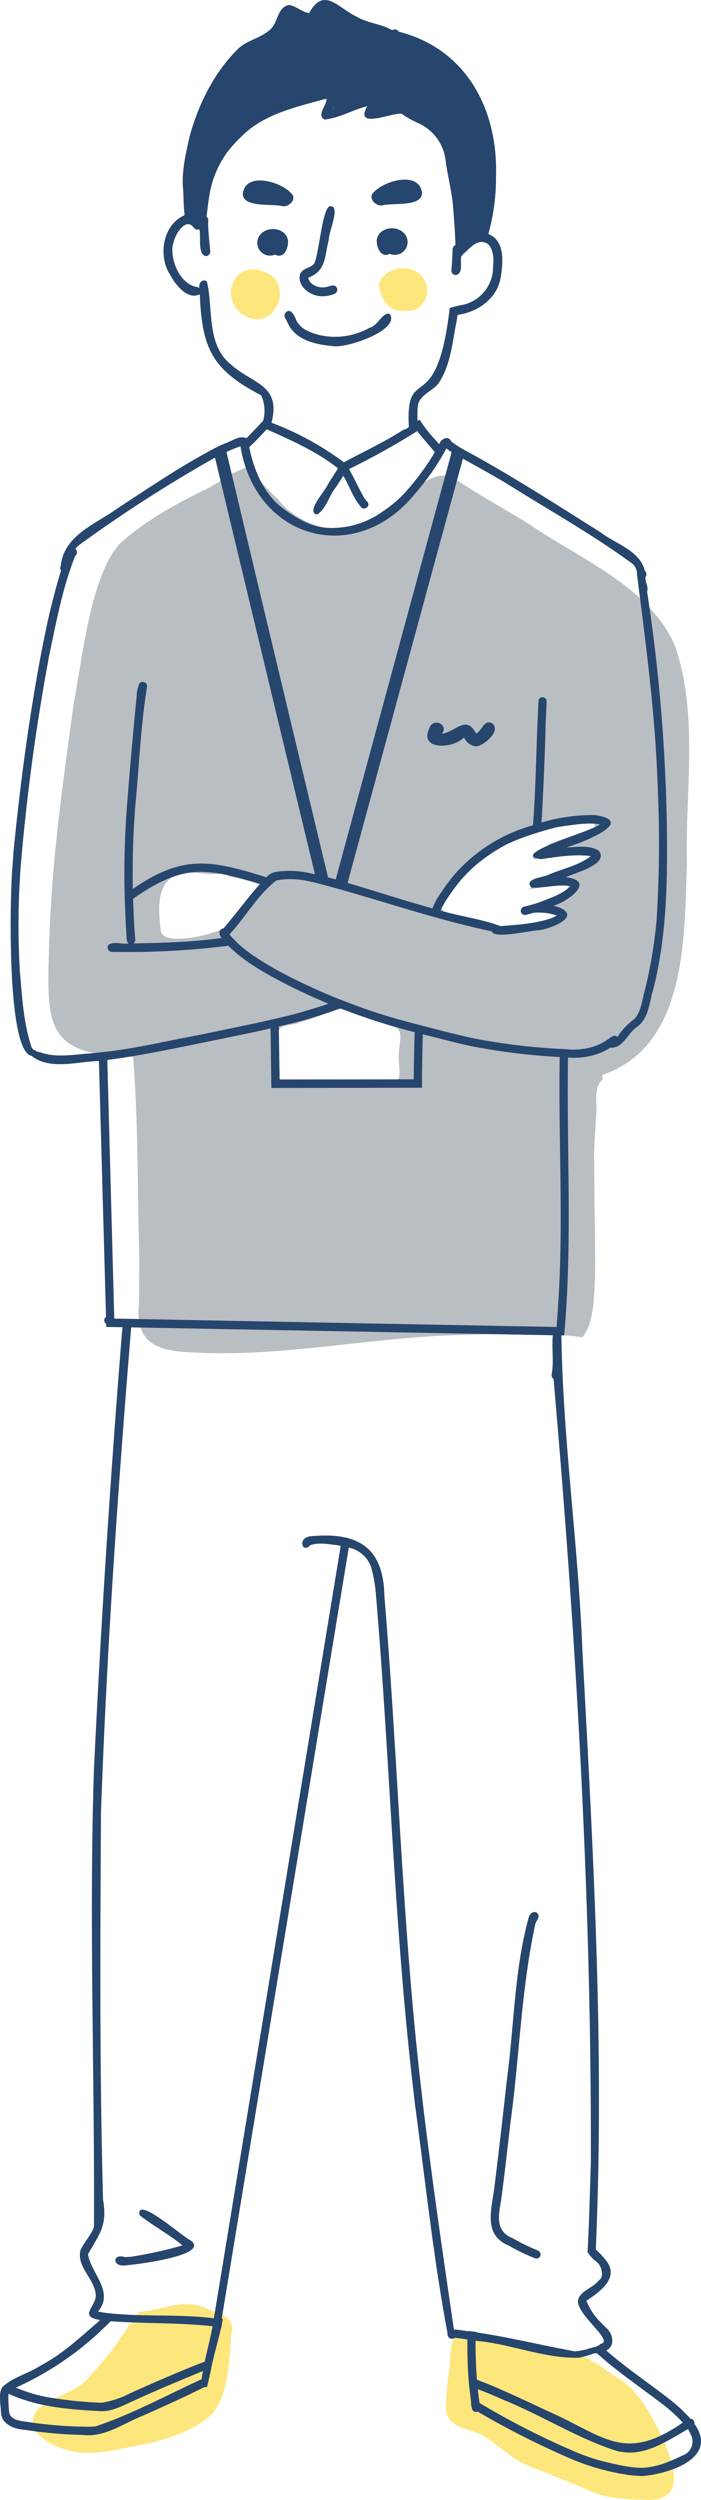 <svg height="538.987" viewBox="0 0 151.219 538.987" width="151.219" xmlns="http://www.w3.org/2000/svg"><g><path d="m203.315 150.116c-2.649-.753-3.762-3.214-4.028-5.757 1.375-3.892 7.213-4.68 9.614-1.23l-.018-.018a4.7 4.7 0 0 1 -1.254 6.584c-1.24.712-2.997.459-4.314.421z" fill="#fde67c" transform="translate(-117.562 -83.141)"/><path d="m125.284 152.077c-7.115-3.2-3.48-13.4 4.151-9.583 5.385 2.867 1.592 11.732-4.151 9.583z" fill="#fde67c" transform="translate(-71.65 -83.563)"/><path d="m113.578 342.168c4.833.961 9.894 3.418 14.832 2.518 2.41-.762 6.128-.559 7-3.129-.158-1.51-2.039-1.58-3.309-1.709 1.662-.971 4.389-1.42 5.159-3.309a1.146 1.146 0 0 0 -.731-2.016c-1.105.214-2.132.789-3.221 1.1a15.576 15.576 0 0 1 -2.981.71l.141-.042c-.458.095-1.175.232-1.637.3 4.158-2.011 9.829-3.626 13.9-6.389 1.8-3.479-4.248-1.753-5.727-1-.748-2.12-5.152.745-6.846.839a1.225 1.225 0 0 0 -.259-.523c1.038-.766 3.4-.977 3.336-2.614 3.066-1.387 6.55-2.149 9.656-3.185.875-.964.346-2.982-1.176-2.693v.009c-9-.054-17.86 4.787-24.753 10.017-1.766 1.614-5.428 3.306-5.177 6.079-1.461 1.17-2.586 4.363.111 4.668h-.006c.4.083.788.13 1.184.208l-.068-.012a4.6 4.6 0 0 1 .572.173zm-60.469-8.717c-4.605 1.784-3.9 8.081-3.357 12.23 1 3.43 13.724.121 15.672-1.895l-.075.087.108-.1v-.006c1.741-1.614 3.818-3.885 4.3-6.3a1.17 1.17 0 0 0 1.212-2l.018.009a40.63 40.63 0 0 0 -6.473-1.7c-1.051-1.1-2.743-.431-4.067-.527-2.395-.142-5.094-.789-7.339.202zm42.15 44.749c1.644-.1 5.147.609 5.851-1.17.3-1.605-.226-3.253-.048-4.915-.17-1.975 1.449-5.4-1.3-6.04-2.8-.947-5.579-1.91-8.152-2.828-1.626-.577-3.268-1.521-4.909-.466-2.378.745-4.454 1.763-6.912 2.4-1.476.8-4.387.22-4.764 2.115a1.354 1.354 0 0 0 -.427 2.521c.006.072.006.141.009.21a1.152 1.152 0 0 0 -.12 2.247c-.006.2-.021.391-.036.584a1.129 1.129 0 0 0 -.141 1.814c-.963 4.178 4.518 3.023 7.192 3.345 3.71-.131 7.678-.126 11.283.1l-.078.015a.991.991 0 0 1 .177-.009.014.014 0 0 1 -.009 0 3.92 3.92 0 0 1 .4.021v-.009c.095 0 .593.023.665.021l-.078.006v.009a1.949 1.949 0 0 1 .376-.006c.027 0 .078.018.1.021l.313-.009-.151.015a3.533 3.533 0 0 1 .427-.006l-.15-.006zm-37.959 58.2c-8.216-.258-13.283-1.712-12.278-10.947.009-3.428.046-6.99.033-10.411-.435-14.095-.182-28.337-1.324-42.406-18.248-.4-18.678-6.111-18.164-22.344.407-18.795 2.948-36.326 5.419-54.263 1.822-9.31 3.549-27.1 9.875-34.036 5.393-4.86 11.574-8.259 17.787-11.364 3.5-1.482 6.525-4.362 10.194-5.209a37.066 37.066 0 0 0 6.124 6.942c2.369 3.38 8.424 6.729 12.633 6.317 2.627-.134 5.617.115 7.821-1.541l-.081.069c2.587-1.526 5.7-3.178 7.336-5.721 2.952-2.149 7.054-5.891 10.774-3.27 5.154 3.468 10.558 6.362 15.822 9.644 10.9 7.462 26.136 13.476 31.479 26.515 4.947 14.894 2.065 30.833 2.44 46.63-.548 16.052-.006 39.434-18.328 45.556.078.292.138.6.192.911-2.18 1.837-1.1 5.3-1.444 7.812-.19 3.47-.5 7.093-.424 10.54l-.018-.144c.026.3.023.654.024.953l-.018-.105a.693.693 0 0 1 .012.208h.006c.01 1.014.03 2.323.045 3.354l-.018-.144c.028.574.026 1.169.03 1.744l-.006-.021c.017.143.006.3.009.448v-.012c.014.374.007 1.03.015 1.4l-.018-.144c.049 2.42.077 4.836.105 7.258l-.018-.144c.012.114.023.346.021.461l-.018-.144c.014.225.027.68.024.905l-.018-.147c.012.132.023.4.021.529l-.018-.09.018.09-.018-.09c.021.556.027 1.113.033 1.669l-.018-.094.018.094-.018-.094a4.523 4.523 0 0 1 .021.629l-.018-.144c.012.118.023.357.021.475l-.018-.147c.013.144.023.433.021.577l-.018-.147a94.282 94.282 0 0 1 -.358 11.208v-.145c-.024.283-.083.855-.121 1.134v-.141c-.325 2.194-.818 4.531-2.265 6.26-.872-.141-1.8-.278-2.653-.34l.183-.021c-8.99-.718-18.349-.326-27.427-.033-17.39.824-35.869 4.557-53.431 3.671z" fill="#b9bec2" transform="translate(-15.017 -144.775)"/><path d="m26.8 1243.331c-4.338-.652-12.961-4.351-8.227-9.524 3.554-2.8 8.4-3.387 11.283-7.288l-.018.024a60.874 60.874 0 0 0 6.41-7.992c.169-.239.974-1.369 1.125-1.588.453-.567.75-1.4 1.5-1.618a.547.547 0 0 1 -.027-.093 2.77 2.77 0 0 1 -.313-.021c.383-.58.807-1.137 1.221-1.7h-.009s.048-.072.051-.072c.1-.129.23-.32.328-.445a19.075 19.075 0 0 0 1.976-.2l-.081.027c4.11-.674 8.438-2.572 12.531-.592 2.112 1.045 5.979 1.645 5.625 4.619-.745 6.086-.3 13.175-4.271 18.217-5.882 5.309-14.254 6.4-21.708 7.9a26.676 26.676 0 0 1 -7.396.346z" fill="#fde67c" transform="translate(-10.142 -714.603)"/><path d="m276.664 1262.191a34.436 34.436 0 0 1 -7.8-.74v-.006a3.446 3.446 0 0 1 -.6-.141v.009a14.827 14.827 0 0 1 -2.06-.7c-4.668-2.115-9.414-3.855-14.147-5.793-3.276-1.374-5.781-3.926-8.7-5.854-2.865-2.241-8.3-1.631-8.864-6.088a67.2 67.2 0 0 1 .616-7.754c.566-1.874-.168-9.764 3.05-8.371a1.16 1.16 0 0 1 1.9-.259c3.845 3.051 9.258 1.728 13.815 2.617 7.126.372 11.032 2 16.64 6.251 5.333 2.717 7.974 8.085 10.6 13.319 2.694 6.026 5.632 14.61-4.45 13.51z" fill="#fde67c" transform="translate(-138.325 -723.3)"/><g fill="#26466d"><path d="m267.71 1079.892a40.65 40.65 0 0 1 -5.544-2.668c-.034-.02-.064-.042-.1-.06-5.726-2.332-3.665-8-3.119-12.745.993-7.889 1.861-15.794 2.764-23.694 1.5-11.455 1.548-23.276 4.659-34.438.245-.834 1.33-1.542 1.956-.641.509.853-.547 1.574-.62 2.437a.869.869 0 0 0 .021-.087.752.752 0 0 1 -.033.117c0-.009.006-.015.009-.024-2.99 13.964-3.362 28.355-5.294 42.487-.648 5.547-1.257 11.1-2 16.637-.567 3.378-1.408 6.869 2.56 8.386-.033-.018-.066-.039-.1-.057a42.032 42.032 0 0 0 4.455 2.253l-.024-.009c.68.311 1.879.561 1.543 1.567a.891.891 0 0 1 -1.133.539z" transform="translate(-152.282 -592.997)"/><path d="m62.556 1173.741c-2.54.157-2.45-2.63.15-1.82h-.042.126c-.021 0-.045 0-.069 0a12.977 12.977 0 0 0 1.57-.1c-.009 0-.021 0-.033 0a89.518 89.518 0 0 0 10.925-2.415c-2.915-2.393-6.37-4.212-9.268-6.524-.851-4.433 9.574 4.917 10.965 5.414 4.684 3.304-12.48 5.359-14.324 5.445z" transform="translate(-35.809 -685.296)"/><path d="m235.319 384.967a3.207 3.207 0 0 1 -2.608-1.946c-2.342 2.483-9.912 2.89-7.412-2.145.858-2.187 4.209-.532 2.623 1.342 2.9-.287 5.244-4.207 7.394-.024 1.269-.6 1.71-3.117 3.438-2.226 2.085 1.591-1.73 4.845-3.435 4.999z" transform="translate(-132.611 -224.036)"/><path d="m197.306 100.029a2.4 2.4 0 0 1 -1.676-1.11l-.012-.021a1.548 1.548 0 0 1 -.156-1.149.054.054 0 0 1 -.006.024c.01-.011.005-.029.012-.042-.006 0 0 .01-.006.012 1.705-2.834 10.33-5.552 10.864-.358-.162 3-6.326 2.015-8.526 2.615h.03c-.177.008-.349.033-.524.029z" transform="translate(-115.279 -55.72)"/><path d="m200.03 125.763c-1.352-.139-1.843-1.881-1.862-3.047.195-2.919 4.323-3.55 6.01-1.5a2.757 2.757 0 0 1 -3.221 4.3 1.633 1.633 0 0 1 -.927.247z" transform="translate(-116.902 -70.799)"/><path d="m162.641 127.805c-2.48.139-5.6-1.98-4.975-4.711.518-1.358 2.261-1.321 3.056-2.292 1.083-1.961 1.8-12.953 3.642-12.4 2.011.108-.551 5.75-.474 7.261-.958 3.558-.488 6.661-4.44 8.139a.971.971 0 0 0 .024.21c-.009-.03-.012-.06-.021-.087.486 1.578 2.382 2.223 3.9 1.9a.8.8 0 0 0 -.081.015c.794-.133 1.9-.838 2.373.2a.977.977 0 0 1 -.635 1.3 6.931 6.931 0 0 1 -2.369.465z" transform="translate(-92.962 -63.938)"/><path d="m159.891 171.028c-3.6-.319-7.968-1.308-9.538-4.963-.122-.23-.249-.467-.352-.707l.033.06c-.3-.447-.583-.952-.235-1.471a.285.285 0 0 0 -.036.051c1.026-1.395 1.984.274 2.331 1.27-.018-.036-.036-.072-.054-.112a4.871 4.871 0 0 0 2.481 2.557 12.518 12.518 0 0 0 3.989 1.191h-.012a.913.913 0 0 1 .1.018s.006 0 .006 0a15.183 15.183 0 0 0 9.5-1.889l-.108.051c1.789-.331 2.806-3.5 4.355-2.96 2.384 3.503-9.705 7.616-12.46 6.904z" transform="translate(-88.274 -96.431)"/><path d="m136.646 100.456c-.174 0-.349-.025-.52-.036l.187.018c-2.223-.611-8.433.395-8.618-2.617.539-5.195 9.148-2.481 10.865.355-.007 0 0-.008-.006-.012a1.559 1.559 0 0 1 -.147 1.17c0 .006-.009.012-.012.018a2.327 2.327 0 0 1 -1.749 1.104z" transform="translate(-75.328 -55.973)"/><path d="m140.008 126.175a1.584 1.584 0 0 1 -.857-.253 2.757 2.757 0 0 1 -3.225-4.292c1.694-2.051 5.817-1.42 6.013 1.5-.019 1.176-.534 2.99-1.931 3.045z" transform="translate(-79.789 -71.043)"/><path d="m71.834 23.418c.014-.007.037-.014.051-.021.051-.21.112-.424.175-.641-.073.223-.148.444-.226.662zm-27.559 37.088a.823.823 0 0 1 .322.144c.009 0 .009.009.018.009 1.42 5.537-.152 13.5 5.026 17.771 0 .009.009.009.009.018h.006c4.785 4.406 11.04 4.35 8.913 12.691a63.4 63.4 0 0 1 15.611 8.534c4.284-2.3 8.712-4.362 12.817-6.99a3.157 3.157 0 0 0 1.2-.6c-.771-14.3 6-1.209 8.816-25.7.717-.18 1.44-.376 2.153-.545a8.3 8.3 0 0 0 7.192-8.374c.175-1.656.134-3.6-1.095-4.86a2.451 2.451 0 0 0 -.43-.235s0 .006 0 .009h-.006c-2.026-.889-3.548 1.308-4.879 2.367a.9.9 0 0 1 -.418.452c-.34 1.254.489 3.79-1.2 4.109a.973.973 0 0 1 -.966-1.005c.129-1.51.244-3.025.265-4.542v.015a1.043 1.043 0 0 1 .617-.935c-.085-2.495-.242-4.979-.454-7.469a.17.17 0 0 0 .006.024c-.179-3.67-1.222-7.214-1.676-10.832a.379.379 0 0 1 .006.063c0-.041-.011-.08-.009-.117v.048a10.049 10.049 0 0 0 -5.863-7.989l.021.012a21.517 21.517 0 0 1 -3.646-2.06c-2.237-.244-10.284 3.5-7.406-1.631-3.081.776-6.1 2.583-9.207 2.888-1.725-.878.3-2.924.421-4.257a.506.506 0 0 1 -.015.063c.021-.069.042-.141.063-.214q-.288 0-.577.027h.012c-6.287 1.745-13.143 3.257-17.867 8.073l.093-.084a28.662 28.662 0 0 0 -2.43 2.551.1.1 0 0 1 .021-.03c-.03.033-.052.067-.081.1h.006c-.087.111-.178.217-.265.322a19.179 19.179 0 0 0 -1.128 1.6 21.263 21.263 0 0 0 -3.029 7.8v-.006c-.027.168-.054.34-.084.505.006-.042.012-.081.018-.123-.255 1.538-.436 3.084-.62 4.629.583.386.311 1.075.346 1.639a.371.371 0 0 0 -.006-.057c.072 1.949.262 3.9.463 5.832a.986.986 0 0 1 -1.014 1.074c-1.76-.478-.926-4.254-1.348-5.779a1.033 1.033 0 0 1 -1.14-.255c-.012-.012-.024-.03-.036-.042l.012.012c-1.657-2.45-3.914 1.169-4.325 2.867v-.012a10.308 10.308 0 0 0 -.3 1.167.186.186 0 0 0 -.006.039c-.271 3.219 1.6 7.736 4.948 8.6a.048.048 0 0 1 -.021 0c.029.01.06.011.09.018a1.169 1.169 0 0 1 .782.28c-.156-.833.331-1.862 1.274-1.609zm27.21 53.328a20.265 20.265 0 0 0 3.922-.394c-.006 0-.012 0-.018.006a19.245 19.245 0 0 0 7.433-3.351c-.033.024-.066.046-.1.069a25.048 25.048 0 0 0 5.369-4.776c0 .006-.009.012-.012.018.023-.032.052-.057.075-.087-.012.012-.024.027-.039.042a56.528 56.528 0 0 0 5.685-7.861c-1.213-1.476-2.5-2.883-3.673-4.389v.009c-.037-.052-.082-.112-.126-.171a159.542 159.542 0 0 1 -14.701 8.18c1.079 1.913 1.977 3.925 3.05 5.842-.012-.021-.024-.045-.036-.069a8.085 8.085 0 0 0 .544.857l-.033-.042a5.657 5.657 0 0 0 .409.439l-.015-.015c.886.991-.744 2.154-1.456 1.056l.057.057c-1.656-1.948-2.459-4.478-3.757-6.663-.024.033-.045.066-.066.1l.006-.006c-.033.051-.066.1-.1.157l.063-.1-.144.226.063-.1c-.458.707-.91 1.416-1.375 2.121 0-.006.009-.009.012-.015-1.521 1.765-2.146 4.826-4.13 5.95-2.634-.462 2.006-5.328 2.454-6.721l-.063.1c.165-.256.328-.509.493-.761l-.009.012c.021-.032.042-.064.063-.1 0 .006-.009.015-.012.021l.144-.226-.064.1c.066-.1.133-.2.2-.3-.012.015-.021.033-.033.048.421-.653.836-1.311 1.263-1.955a.933.933 0 0 1 -.009-.244c-4.418-3.46-9.564-5.776-14.649-8.061-.05-.015-.1-.047-.153-.069-.154-.085-.315-.14-.472-.211-1.241 1.3-2.433 2.644-3.781 3.832.888 4.465 2.7 9.017 6.049 12.2a.447.447 0 0 0 -.045-.033 28.233 28.233 0 0 0 5.52 3.733 1.121 1.121 0 0 0 -.1-.048 15.021 15.021 0 0 0 4.112 1.42h-.015l.93.117-.117-.006c.457.035.918.063 1.387.063zm-20.731-17.2q-.957.381-1.9.809 10.9 45.874 21.91 91.713.83.217 1.658.46 12.487-46.075 25.008-92.14a11.74 11.74 0 0 1 -1.134-.8 52.061 52.061 0 0 1 -6.5 9.454s.006-.006.009-.006c-.051.057-.1.117-.153.178-12.867 16.025-34.519 10.035-37.78-10.077q-.563.189-1.118.407zm44.287 99.676c4.224 1.3 8.852 1.8 12.916 3.363 3.557-.3 7.185-.47 10.6-1.585l-.108.036.15-.051a8.143 8.143 0 0 0 1.516-.689 12.326 12.326 0 0 0 -4.954-.586c-.638.146-1.273.381-1.919.49a.919.919 0 0 1 -.244-1.8 32.817 32.817 0 0 0 3.333-.939c2.317-.94 4.9-1.7 6.735-3.477a.17.17 0 0 1 -.03-.018c-2.773-.483-5.687.475-8.4.322-1.776-2.019 2.671-2.144 3.808-2.84.019-.006.038-.013.057-.018h-.012c2.985-1.244 6.332-1.937 8.942-3.9-.1-.027-.2-.054-.3-.075a.813.813 0 0 0 .081.015c-.036-.007-.07-.012-.1-.021-3.462-.383-7.01.224-10.45.7-7.416-.993 11.773-6.2 12.733-7.532-2.954-.421-5.983.194-8.916.568l.042-.009a.451.451 0 0 0 -.054.012.019.019 0 0 0 -.012 0 71.98 71.98 0 0 0 -7.141 2.127 38.075 38.075 0 0 0 -4.344 1.811.18.18 0 0 0 .036-.015 37.943 37.943 0 0 0 -6.416 4.365l.087-.078a31.869 31.869 0 0 0 -2.686 2.614c.027-.03.054-.06.078-.09-.1.108-.192.217-.286.328 0 0 0-.006 0-.009-.087.105-.178.2-.268.307l.027-.027a40.034 40.034 0 0 0 -2.5 3.288c.021-.03.042-.063.063-.1-.141.21-.283.424-.427.632.012-.018.027-.036.039-.054a18.721 18.721 0 0 0 -1.651 2.864c0-.009 0-.015 0-.024 0 .016-.008.026-.012.039a.085.085 0 0 0 -.012.03.085.085 0 0 1 .012-.03c-.004.023-.011.038-.013.056zm-65.857 6.212a.937.937 0 0 1 -.385.878c3.758-.061 7.512-.158 11.274-.391l.641-.045c-.006 0-.009 0-.015 0 2.388-.163 4.754-.42 7.126-.713-.609-.631-.764-1.95.358-2.07l.244-.262c-.03.03-.057.06-.084.09 2.646-3.091 5.045-6.394 7.751-9.436-12.11-3.624-16.707-4.186-27.391 3.2.088 2.286.165 4.573.316 6.855 0-.03 0-.06 0-.09.042.662.081 1.328.165 1.983zm92.384 23.664c.325.024.647.039.978.054v.012a15.02 15.02 0 0 0 3.934-.21h-.018c.5-.1 1-.226 1.492-.373.034-.012.073-.023.108-.033-.015 0-.03.009-.042.012a11.584 11.584 0 0 0 3.038-1.5l-.027.018c.65-.379 1.424-1.306 2.163-.587a14.616 14.616 0 0 1 3.634-3.868l-.009.009c1.579-1.686 1.684-4.25 2.334-6.383v.006c.033-.15.072-.3.1-.454v.006a102.032 102.032 0 0 0 2.37-14.336v.012a259.577 259.577 0 0 0 .292-28.052v.027c-.468-15.658-2.508-31.2-4.512-46.7v.072a2.967 2.967 0 0 0 -1.05-2.454c.027.03.054.057.082.087-8.756-6.423-18.36-11.77-27.565-17.558 0 0 .006 0 .009.006-2.976-1.751-6-3.432-9.027-5.1q-12.452 45.725-24.875 91.467c6.119 1.772 12.159 3.8 18.306 5.472a15.226 15.226 0 0 1 1.9-3.45c-.009.015-.018.027-.024.039.117-.178.238-.358.358-.536l-.009.018a40.872 40.872 0 0 1 2.626-3.465l-.012.012c.122-.134.246-.276.364-.409a34.947 34.947 0 0 1 16.493-10.118c.675-9 .7-18.067 1.206-27.063a.923.923 0 0 1 1.726.114c.006 2.075-.253 4.22-.222 6.329-.207 6.689-.483 13.351-.873 20.033a38.442 38.442 0 0 1 11.566-1.612l-.123-.009c9.528 1.361-3.088 6.084-6.071 7 2.329-.1 4.962-.592 7.039.731-.021-.012-.042-.027-.063-.039 2.314 2.946-5.222 4.784-7.123 5.721 6.646.752.421 5.28-2.662 6.151a12.8 12.8 0 0 1 1.3.364l-.021-.009c4.989 2.1-2.38 4.792-4.648 4.94.009 0 .015 0 .021-.006l-.057.012.024-.006c-1.663.079-9.526 1.91-9.89.222-13.016-2.718-25.528-7.266-38.382-10.573.039.006.075.015.112.021-.43-.087-.858-.174-1.288-.264l.027.009a17.293 17.293 0 0 0 -7.035-.169l.111-.036c-4.055 3.117-6.655 7.925-10.155 11.656.111.141.223.28.337.421-.024-.033-.051-.063-.075-.094.532.6 1.1 1.186 1.678 1.739a32.242 32.242 0 0 0 3.336 2.6v-.012s0 0 0 .006c.027.021.054.039.081.057l-.066-.048a71.968 71.968 0 0 0 7.427 4.338c-.033-.015-.069-.033-.105-.051.147.076.294.149.442.223l-.053-.025c.189.094.379.193.568.289.022.007.043.025.066.033 0 0-.006 0-.009 0 .069.033.135.069.2.1l-.04-.022.237.12-.1-.054c.056.025.1.059.16.078 3.218 1.578 6.475 3.057 9.812 4.365 0 0 .009 0 .012-.006.858.34 1.714.685 2.584.984-.006 0-.012 0-.018.006.846.315 1.715.625 2.547.933.034.015.07.026.1.039-.021-.009-.042-.015-.063-.024 3.6 1.265 7.247 2.341 10.94 3.294v-.009c.591.152 1.177.3 1.772.46v.006c3.518.91 7.04 1.837 10.591 2.608-.036-.006-.072-.015-.108-.021l.52.108c-.039-.009-.075-.015-.111-.024l.3.063c-.036-.009-.072-.015-.112-.024a133.245 133.245 0 0 0 18.4 2.238v-.009c.272.015.552.039.819.054zm-112.856.692c3.429 1.257 7.218.449 10.769.244v-.048.036c.607-.048 1.2-.108 1.811-.193v-.006c7.108-.619 14.162-2.415 21.215-3.676a.009.009 0 0 0 -.009.009c.519-.128 1.053-.217 1.57-.325.938-.2 1.887-.4 2.828-.593.469-.095.945-.205 1.417-.292l.009-.009h.03c.417-.105.855-.173 1.278-.271.83-.16 1.723-.361 2.509-.514.393-.1.8-.17 1.194-.255 1.672-.352 3.348-.716 5.014-1.107v-.006a108.814 108.814 0 0 0 12.51-3.471c-2.726-1.122-5.4-2.355-8.043-3.655h.006q-.771-.392-1.549-.782l.1.054c-4.3-2.246-8.656-4.666-12.122-8.115a172.9 172.9 0 0 1 -25.222 1.317.955.955 0 0 1 -.623-1.51c1.172-.821 2.956-.064 4.349-.3-.478-.307-.415-.96-.451-1.468 0 .042.006.084.009.123-.176-2.36-.27-4.723-.358-7.087 0 0-.006 0-.009.006-.021-.722-.054-1.441-.069-2.162h.006c-.132-5.954 0-11.915.424-17.855 0 .042-.006.081-.009.121q.05-.7.1-1.414c0 .039-.006.081-.009.121q.926-11.849 2.091-23.679a7.3 7.3 0 0 1 .575-2.728.939.939 0 0 1 1.688.551c-1.407 8.529-1.715 17.314-2.569 25.943 0-.042.006-.081.009-.123-.033.467-.067.935-.1 1.4q-.041.7-.09 1.4c0-.042.006-.081.009-.123-.353 5.07-.413 10.156-.358 15.235 10.777-7.456 16.81-6.289 28.8-2.527a3.766 3.766 0 0 1 2.416-1.215l-.042.009a20.261 20.261 0 0 1 7.117.334c.331.072.665.141 1 .213q-10.8-44.9-21.555-89.821a303.565 303.565 0 0 0 -29.138 18.722c.03-.027.06-.051.087-.075a12.227 12.227 0 0 0 -.948.86.006.006 0 0 1 -.006.006.168.168 0 0 1 -.012.015c-.019.025-.038.042-.06.066l.033-.033c-.021.024-.042.048-.063.075a1.06 1.06 0 0 1 -.072 1.6c-2.708 6.853-4.052 14.144-5.564 21.327a450.96 450.96 0 0 0 -6.13 45.107c0-.039 0-.081.006-.12a171.456 171.456 0 0 0 -.232 23.147c0-.039-.006-.078-.009-.121.493 5.452.741 11.012 2.449 16.249a.1.1 0 0 1 -.009-.021 2.173 2.173 0 0 0 .52.911.917.917 0 0 1 .17-.079 1.515 1.515 0 0 0 .743.46c-.006 0-.009 0-.012-.006a1.044 1.044 0 0 0 .385.072v-.006c.027 0 .054 0 .081-.006.04.024.079.045.115.063zm63.913-9.178c-.018 0-.033.02-.054.015s-.024.009-.03.018a103.159 103.159 0 0 1 -12.39 3.571q.077 5.709.171 11.433c9.642-.014 19.287-.006 28.93-.039.007-3.392.119-6.773.187-10.161a135.259 135.259 0 0 1 -16-5.12c-.273.093-.539.183-.814.283zm-45.688 66.63q46.565.9 93.133 1.768c.107-1.421.2-2.848.3-4.271 0 .009-.006.021-.006.027 1.261-17.961.061-35.977.376-53.96a135.549 135.549 0 0 1 -18.683-2.268l.108.024c-.051-.009-.1-.021-.15-.033l.033.009c-.075-.015-.147-.03-.222-.048-.122-.027-.265-.057-.4-.084a1.984 1.984 0 0 1 -.223-.045l.033.009c-3.366-.72-6.689-1.63-10.029-2.466-.071 3.236-.162 6.464-.174 9.707 0 .6 0 1.207.009 1.811q-15.359.043-30.7.045v.006c-.6-.007-1.2 0-1.8 0-.015-.613-.024-1.216-.03-1.823q-.074-5.507-.15-11.015c-1.931.459-3.871.868-5.814 1.27-.39.08-.8.166-1.185.246-.439.081-.876.182-1.318.271s-.934.184-1.377.283a.054.054 0 0 0 -.039.009c-8.462 1.7-16.908 3.6-25.475 4.731q.741 27.877 1.5 55.759l2 .036c.106-.005.196-.005.283-.002zm75.651 218.427a2.945 2.945 0 0 0 .319.039c0 .033.006.069.006.1 6.956 1.013 13.775 2.73 20.689 3.974.211.035.418.076.628.114a.429.429 0 0 1 .021-.066 9.361 9.361 0 0 0 1.029-.126h-.009s0 0 .006 0h.006s0 0 0 0 .021 0 .027-.006a0 0 0 0 0 0 0 12.429 12.429 0 0 0 1.576-.385l-.1.027c.9-.327 2.08-.353 2.755-1.089 3.18-.493-5.25-6.3-4.851-9.373.43-2.1 3.291-2.668 4.518-4.349l-.012.009a1.411 1.411 0 0 0 .644-1.318v.048c0-.038 0-.079 0-.12v.042a3.366 3.366 0 0 0 -1.164-2.659l-.009-.009s0 0-.006 0c-.03-.027-.063-.054-.1-.081.024.021.048.039.069.057a1.664 1.664 0 0 1 -.289-.244.191.191 0 0 0 -.012.024 2.875 2.875 0 0 1 -.448-.409.2.2 0 0 0 .024.027l-.045-.045a.12.12 0 0 0 .021.018 8.557 8.557 0 0 1 -1.134-1.377c.338-6.441.5-12.89.713-19.335a.035.035 0 0 0 -.006.021c.157-56.4-3.14-112.8-8.04-168.966a.911.911 0 0 1 -.424-.887c.528-2.807 0-5.688.265-8.531q-2.937-.05-5.875-.105c-1-.023-2.015-.04-3.017-.054 0 0 .006 0 .009-.006q-41.034-.77-82.069-1.531c-2.862 34.757-5.285 69.611-6.513 104.467-.171 27.845-.322 55.711.439 83.549.956 5.594-.672 7.291-3.249 11.812.661 4.149 5.745 8.1 2.173 12.345a10.421 10.421 0 0 0 1.262.248c7.715 1.009 15.886.227 23.722 1.22q13.685-83.269 27.361-166.545c-.307-.057-.617-.111-.926-.162l.123.018c-1.891-.193-3.932-.65-5.767.015-1.665 1.877-2.849-1.505-.011-1.922 9.991-.974 15.795 2.114 16 12.784 2.989 35.871 3.863 71.916 8.1 107.694 0-.006 0-.009 0-.015.072.629.144 1.254.214 1.88.009.075.018.15.024.226-.006-.039-.009-.075-.015-.114 1.957 16.22 4.3 32.394 6.681 48.555 1.04.053 2.067.25 3.1.382a.667.667 0 0 1 .033-.084c.4.107.818.118 1.224.187-.009 0-.021 0-.03-.006.023.006.046.007.069.012a.02.02 0 0 1 .012 0h-.009.027.009a.182.182 0 0 1 .045.006 0 0 0 0 0 0 0c.057 0 .123.006.186.015zm-80.588 15.264a19.859 19.859 0 0 0 6.031-2.009.264.264 0 0 0 -.03.018c.141-.066.286-.135.433-.2s-.006.006-.009.006a.534.534 0 0 1 .048-.024c.129-.06.27-.131.394-.183.034-.02.069-.034.105-.051l-.015.009c.166-.075.331-.151.5-.228-.036.018-.072.033-.108.051 4.9-2.167 9.824-4.333 14.83-6.244.515-2.549 1.231-5.06 1.666-7.625-7.287-.8-14.65-.545-21.964-1.074-.307.312-.617.622-.936.926-.151.147-.3.285-.454.43.015-.012.03-.027.045-.039l-.286.268.018-.018a66.191 66.191 0 0 1 -18.85 12.741l.06.027s-.006 0-.009-.006q1.917.789 3.9 1.38c-.036-.009-.075-.021-.114-.03a34.089 34.089 0 0 0 4.479.926.085.085 0 0 0 -.027 0l.078.009-.118-.018a83.475 83.475 0 0 0 9.782.953h-.015.1-.012c.163.002.322.005.478.005zm-1.275 5.1c-.039 0-.078.009-.117.012 7.836-2.609 15.318-6.711 22.869-10.161q.14-.889.3-1.778c-4.646 1.929-9.294 3.851-13.876 5.926-.047.023-.109.05-.165.078a.987.987 0 0 1 -.1.045c-.125.062-.281.134-.418.2a0 0 0 0 0 0 0c-.024.011-.046.025-.072.036 0 0 .006 0 .009-.006s-.006 0-.012.006c-2.432 1.03-4.9 2.557-7.628 2.361h.117c-6.708-.342-13.649-.883-19.816-3.754a26.523 26.523 0 0 0 .132 3.567c-.036 2 2.136 2.279 3.682 2.472l-.12-.018a92.023 92.023 0 0 0 11.623 1.074h-.015.121-.045a.531.531 0 0 1 .069 0 .192.192 0 0 0 -.042 0h.123-.036.1c-.018 0-.036 0-.054 0h.12-.03.1-.054.121-.06.12a.047.047 0 0 1 -.021 0 23.181 23.181 0 0 0 3.076-.058zm97.308-3.345c12.248 5.347 16.526 11.391 29.261 2.533-.144-.156-.289-.31-.436-.463.027.03.054.06.081.087a35.014 35.014 0 0 0 -3.264-3c.009.009.018.015.027.024-.095-.078-.183-.151-.28-.226-3.486-2.7-7.109-5.214-10.576-7.944.009.006.015.012.021.015-.253-.2-.5-.4-.752-.6l.09.072c-.057-.045-.117-.093-.178-.138l.027.018a.651.651 0 0 0 -.06-.048s.006 0 .006.006c-1.14-.88-2.2-1.875-3.306-2.773-.31.076-.639.007-.929.2l.078-.045a.985.985 0 0 0 -.09.051 25.2 25.2 0 0 1 -3.008.821l.141-.036c-7.314.214-14.527-2.908-21.847-3.606l.121.018c-.189-.03-.379-.057-.569-.09-.032 2.8.1 5.6.28 8.392a1.068 1.068 0 0 0 .159.087c1.4.559 2.832 1.072 4.208 1.694h-.006c3.627 1.593 7.225 3.256 10.801 4.953zm20.382 12.3a17.011 17.011 0 0 0 5.914-1.378c-.036.012-.073.027-.109.039a26.628 26.628 0 0 0 3.038-1.357l-.105.054a3.19 3.19 0 0 0 1.82-4.626c.012.036.027.072.039.112a7.464 7.464 0 0 0 -.6-1.206c-4.822 2.74-9.756 6.28-15.56 4.656-8.419-2.741-16.105-7.673-24.353-11 .036.018.075.033.112.051-.336-.153-.677-.3-1.01-.451-.041-.014-.078-.032-.118-.048-1.436-.63-2.911-1.256-4.4-1.787.107.99.214 1.985.376 2.963a171.719 171.719 0 0 0 19.353 9.959l-.018-.009c.1.045.2.087.3.132l-.018-.009a45.688 45.688 0 0 0 5.868 2.181c-.036-.012-.072-.021-.108-.033a61.483 61.483 0 0 0 6.425 1.453s0 0-.006 0l.051.009h-.006a22.762 22.762 0 0 0 3.017.292h-.012.1zm.153 1.757a23.585 23.585 0 0 1 -3.592-.316h.03a49.548 49.548 0 0 1 -12.13-3.517c.033.015.069.03.1.048a185.821 185.821 0 0 1 -19.94-10.1c-1.285.445-1.387-1.138-1.417-2.021v.021c-.14-1.31-.312-2.618-.445-3.928v.009c0-.039-.009-.081-.012-.123 0 .012 0 .027.006.039-.285-3.173-.373-6.366-.349-9.553-.912-.124-1.82-.267-2.734-.361a.908.908 0 0 1 -1.23-.042.971.971 0 0 1 -.3-.854c-3.038-16.111-4.8-32.855-7.011-49.225v.021c-.072-.659-.148-1.318-.223-1.976.006.036.009.075.015.111l-.027-.235c0 .039.009.075.012.114-4.31-35.966-5.163-72.2-8.236-108.263.006.039.009.078.015.117a31.591 31.591 0 0 0 -.993-5.736c.015.036.03.072.045.105a6.511 6.511 0 0 0 -4.915-4.5q-13.708 83.089-27.4 166.184a.071.071 0 0 1 .024.015s0 0 .006 0a.817.817 0 0 1 .189.177 18.019 18.019 0 0 0 -.277 1.781l-.063-.009c-.006.027-.015.054-.021.081v.003c-.012.051-.027.1-.042.15 0-.006 0-.012 0-.018-.005.03-.022.065-.027.1a.346.346 0 0 1 .015-.051c-.661 3-1.6 5.927-2.157 8.952v.009c-.249 1.176-.53 2.342-.788 3.516a.874.874 0 0 1 -.629.108c-4.394 2.216-8.889 4.226-13.385 6.223-4.231 1.679-8.162 4.695-12.937 4.085h.015a93.238 93.238 0 0 1 -12.76-1.155l.12.018c-2.248-.149-4.864-1.244-4.921-3.841-.045-1.719-.58-3.695.249-5.276 2.265-2.183 5.575-2.927 8.194-4.629 0 0-.006 0-.009.006.093-.055.186-.105.28-.157-.033.018-.066.039-.1.057 4.557-2.4 8.386-5.959 12.26-9.307a.313.313 0 0 1 -.033.033s0 0 0 .006c.042-.038.082-.087.126-.123.125-.119.25-.246.376-.361l-.027.027c.024-.021.048-.045.072-.069-4.933-.794-.6-2.984-.944-5.634-.385-3.334-4.059-5.774-3.312-9.334.77-1.8 2.268-3.209 2.935-5.09.172-32.588-1.075-65.757-.008-98.526q2.257-46.959 6.018-93.845l-.232-.144c.075.045.151.087.229.129.054-.538.108-1.071.168-1.606-1.172-.032-2.337-.028-3.51-.06-.009-.21-.009-.409-.015-.614a.564.564 0 0 1 -.117-.135.9.9 0 0 1 -.208-1.086.961.961 0 0 1 .28-.337q-.772-27.592-1.531-55.172c-4.655.121-10.6 2.053-14.531-1.107-5.473-.89-4.674-35.326-4.1-41.008 0 .039-.006.081-.009.121.06-.942.125-1.89.187-2.831a.384.384 0 0 0 0-.072v.03c1.41-14.413 3.307-28.823 6-43.056a.13.13 0 0 1 -.006.021l.406-2.021a155.226 155.226 0 0 1 3.868-15.826c-.275-.347-.123-.794-.015-1.182-.009.039-.018.075-.027.114.688-6.584 7.716-9.027 12.429-12.459 6.7-4.377 13.318-8.881 20.4-12.633 0 0 0 0 0-.006.809-.439 1.639-.83 2.488-1.2v.012c1.489-.445 3.172-1.866 4.725-1.176.9-.883 1.76-1.8 2.632-2.713 0 0 0 0-.006 0 .32-.346.641-.69.953-1.035l.021.009a7.962 7.962 0 0 0 -.394-5.439c-.041-.022-.062-.063-.1-.093v-.006c-10.561-5.517-12.661-10.058-13.168-21.739-2.586 1.288-5.168-1.947-6.283-4.033-2.791-4.1-1.787-10.931 3.008-13.028-.1-.847-.155-1.7-.189-2.554v.009c0-.04 0-.085-.006-.123-.042-.873-.063-1.742-.1-2.62v.006c-.419-3.75.442-7.438 1.23-11.085 0 .012-.006.021-.009.033.027-.129.057-.259.087-.388-.006.027-.009.048-.012.069a1.485 1.485 0 0 1 .033-.151.554.554 0 0 1 .024-.1 0 0 0 0 0 0 0c1.924-6.975 5.234-13.771 10.424-18.9-.03.027-.06.051-.093.078 2.127-2.137 5.384-2.454 7.4-4.62-.027.027-.054.057-.081.09 1.418-1.476 1.366-4.562 3.772-5.063 1.373.124 2.5 1.249 3.835 1.621l-.123-.045a2.017 2.017 0 0 0 .677.175c3.156-5.819 6.214-1.145 10.146.722a.508.508 0 0 0 .081.042c2.386 1.417 5.286 1.527 7.686 2.921a1 1 0 0 1 1.414.316c14.583 3.713 21.4 16.75 20.992 31.081-.006-.042-.006-.084-.009-.123a44.883 44.883 0 0 1 -1.651 12.67c3.578 1.389 3.2 6.037 2.692 9.156-.661 4.7-4.86 7.635-9.316 8.29-.105.584-.2 1.173-.295 1.769a.017.017 0 0 0 -.012 0c-.885 4.466-1.251 9.343-3.952 13.157-1.441 1.664-4.238 2.451-4.353 4.99-.081.989-.065 1.965-.051 2.948.153-.087.306-.181.46-.267h.006a31.563 31.563 0 0 0 3.612 4.581.084.084 0 0 0 .03.039h-.009a.282.282 0 0 1 .069.078c.009 0 .009.006.009.006.18.2.358.4.532.6.241-1.146 2.008-2.019 2.542-.65a20.585 20.585 0 0 0 3.035 1.949v.006c10 5.423 19.553 11.587 29.171 17.642 3.238 2.5 8.542 3.948 9.589 8.317a.958.958 0 0 1 .159 1.3c-.185 1.076.711 2.187.328 3.177a374.1 374.1 0 0 1 4.247 49.671c.169 12.1.092 24.353-2.939 36.144.009-.036.015-.075.024-.111-.846 2.77-.945 6.274-3.456 8.124-2.121 1.359-2.95 4.662-5.829 4.515a12.555 12.555 0 0 1 -3.08 1.459h.006a15.966 15.966 0 0 1 -6.034.665c-.332 19.978.983 39.987-.833 59.919-.2-.005-.4-.014-.6-.015.343 22.694 3.677 45.328 4.541 68.031 2.316 42.959 4.8 86.047 2.883 129.069a16.264 16.264 0 0 1 2.41 2.614s0-.006-.006-.012c2.611 3.622-1.668 6.62-4.425 8.42a13.182 13.182 0 0 0 3.117 4.7l-.046-.045c.331.343.665.683 1 1.029l-.081-.081c1.652 1.263 2.447 3.961.295 5.149.785.668 1.576 1.332 2.376 1.982-.03-.024-.06-.048-.093-.072.292.228.578.457.867.689s0 0 0 0-.006 0-.009-.006l.045.036-.009-.009c3.485 2.748 7.134 5.273 10.636 8 .117.089.222.183.34.271-.006 0-.012-.009-.018-.012a33.48 33.48 0 0 1 4.016 3.817.9.9 0 0 1 .848 1.092c5.336 7.394-5.515 10.825-11.216 11.262z"/></g></g></svg>